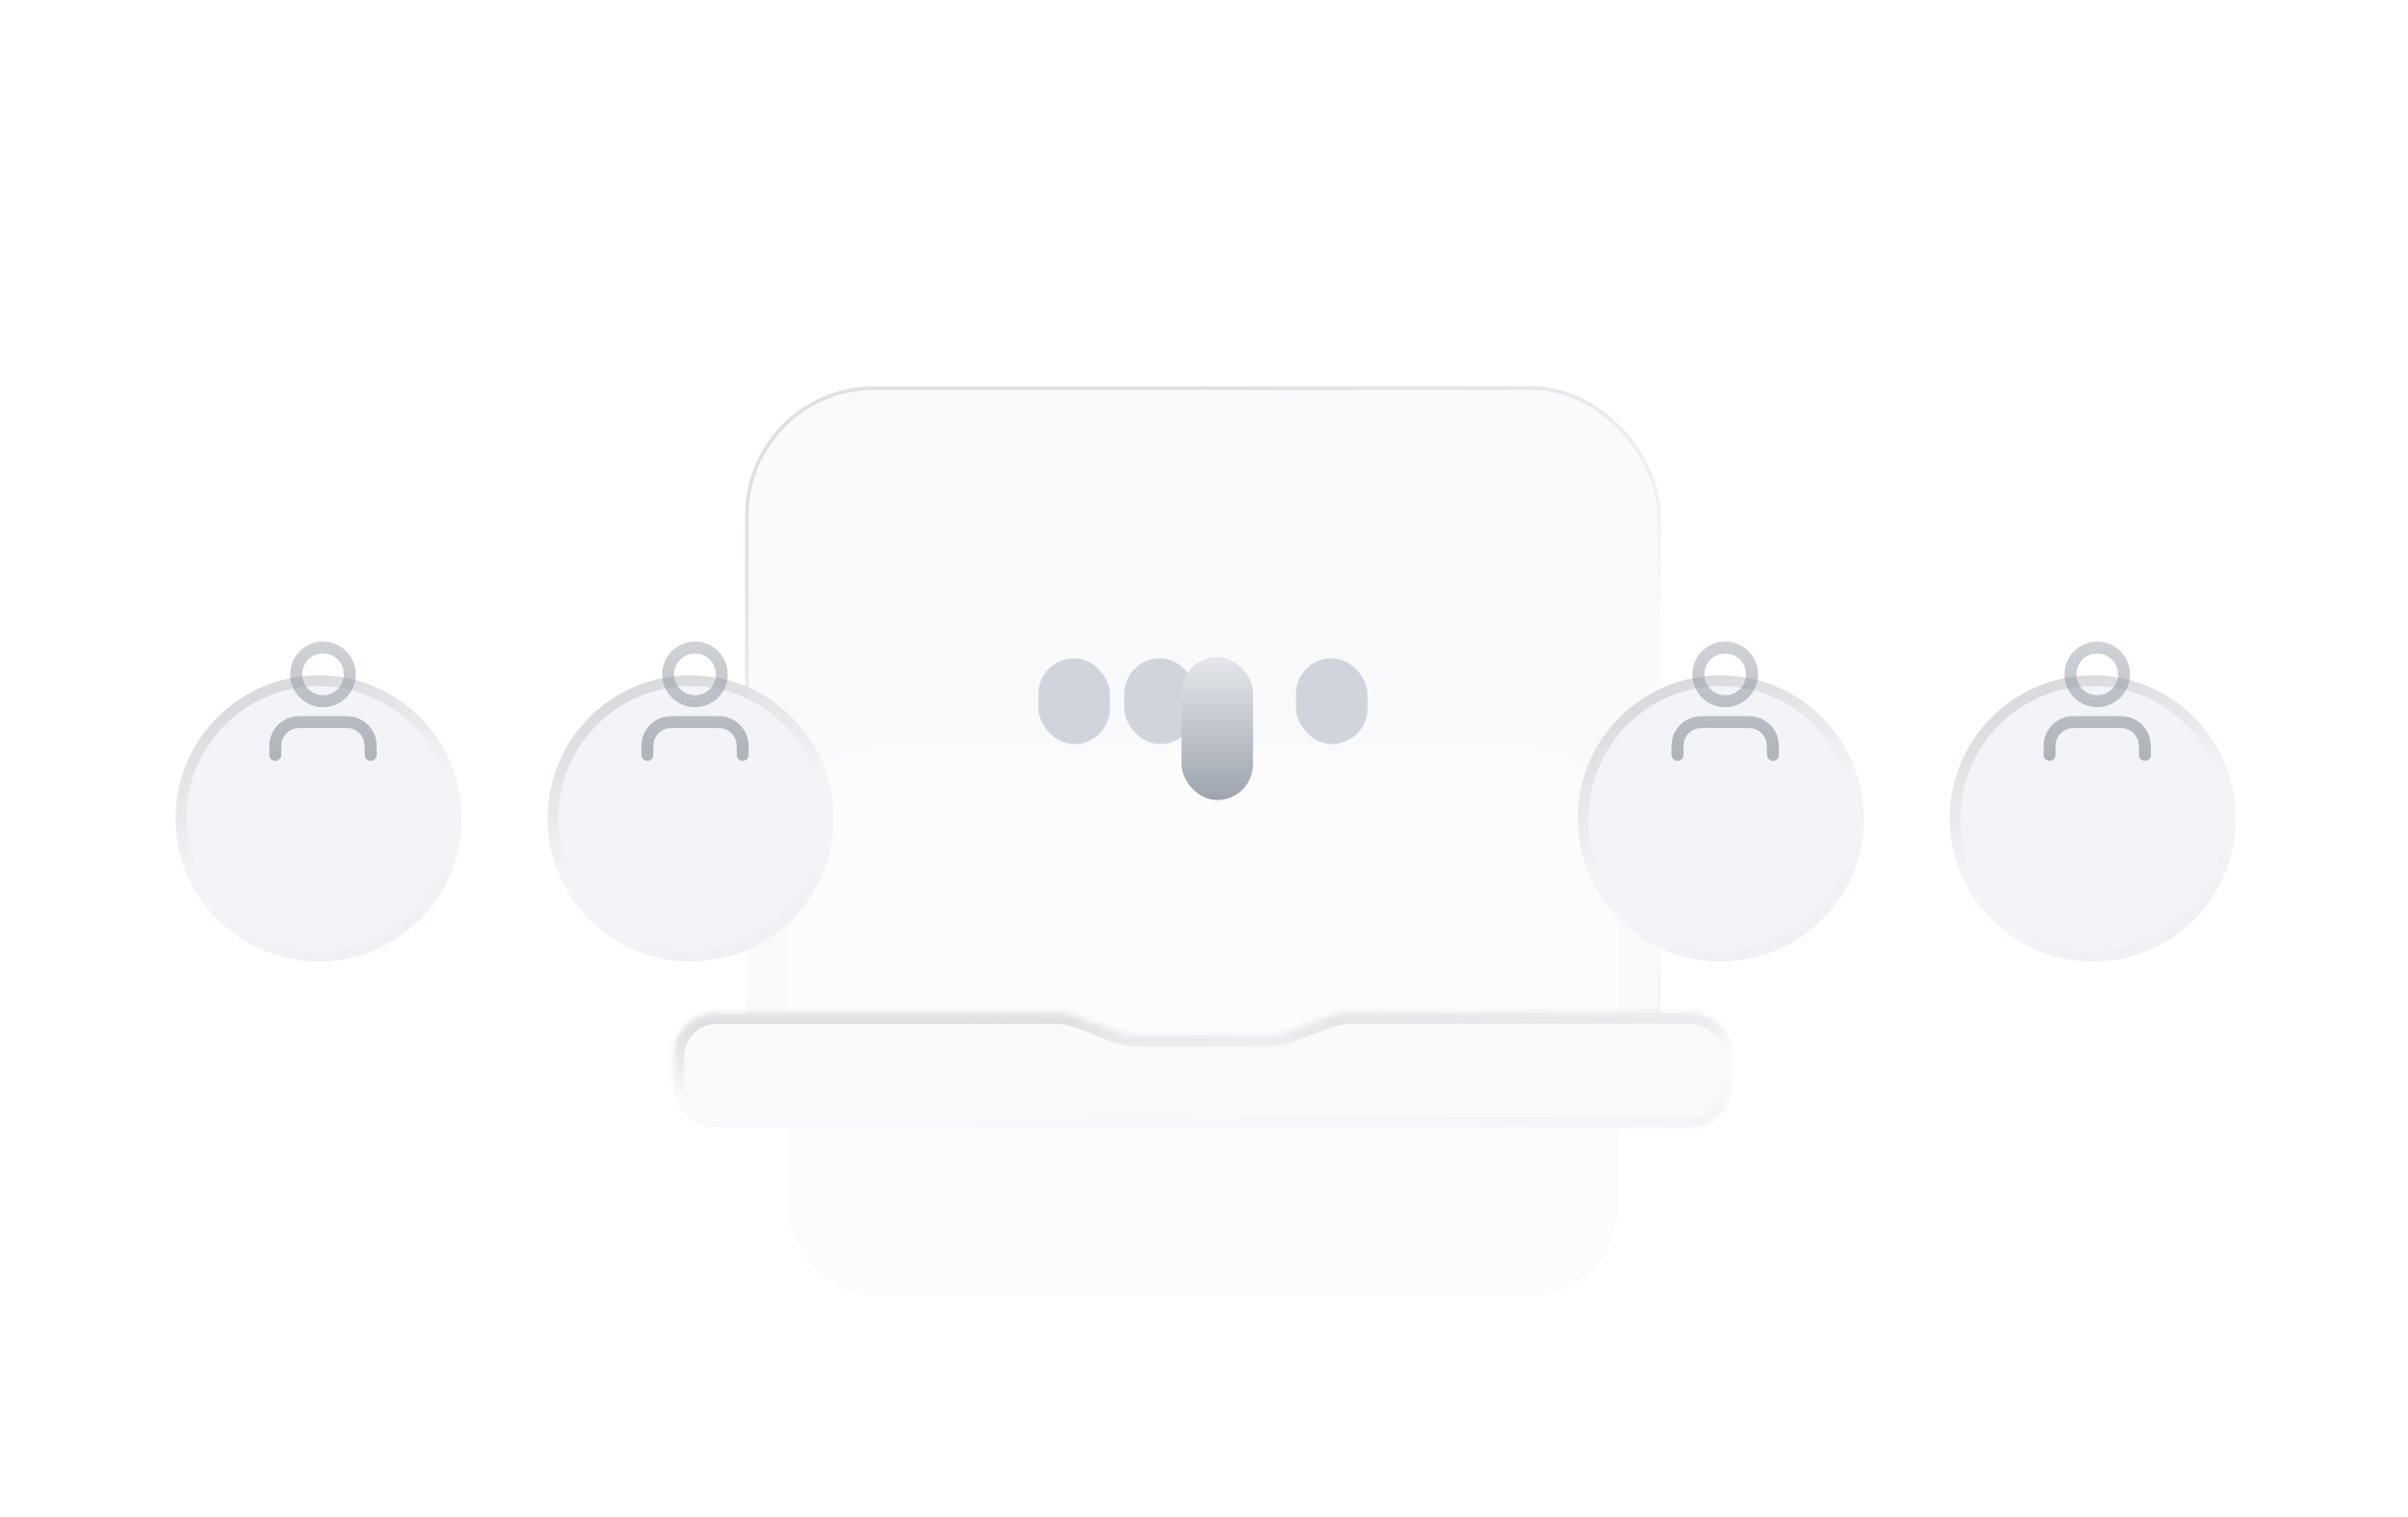 <svg width="381" height="240" viewBox="0 0 381 240" fill="none" xmlns="http://www.w3.org/2000/svg">
<g filter="url(#filter0_bi_2318_15457)">
<rect x="117.889" y="61.139" width="144.889" height="116.59" rx="20.375" fill="#F9FAFB"/>
<rect x="118.172" y="61.422" width="144.323" height="116.024" rx="20.092" stroke="url(#paint0_linear_2318_15457)" stroke-opacity="0.3" stroke-width="0.566"/>
</g>
<g filter="url(#filter1_ddddd_2318_15457)">
<rect x="124.682" y="67.931" width="131.306" height="86.028" rx="13.583" fill="#FCFCFD"/>
</g>
<g filter="url(#filter2_b_2318_15457)">
<rect x="164.299" y="104.153" width="11.319" height="13.583" rx="5.66" fill="#D0D5DD"/>
</g>
<g filter="url(#filter3_b_2318_15457)">
<rect x="177.882" y="104.153" width="11.319" height="13.583" rx="5.66" fill="#D0D5DD"/>
</g>
<g filter="url(#filter4_dd_2318_15457)">
<rect x="191.466" y="99.626" width="11.319" height="22.639" rx="5.66" fill="url(#paint1_linear_2318_15457)"/>
</g>
<g filter="url(#filter5_b_2318_15457)">
<rect x="205.049" y="104.153" width="11.319" height="13.583" rx="5.66" fill="#D0D5DD"/>
</g>
<g filter="url(#filter6_bi_2318_15457)">
<mask id="path-8-inside-1_2318_15457" fill="white">
<path fill-rule="evenodd" clip-rule="evenodd" d="M180.373 163.964C175.819 163.964 171.491 160.307 166.936 160.307H113.362C109.611 160.307 106.57 163.348 106.57 167.099V171.626C106.57 175.377 109.611 178.418 113.362 178.418H267.306C271.057 178.418 274.098 175.377 274.098 171.626V167.099C274.098 163.348 271.057 160.307 267.306 160.307H213.733C209.179 160.307 204.85 163.964 200.296 163.964H180.373Z"/>
</mask>
<path fill-rule="evenodd" clip-rule="evenodd" d="M180.373 163.964C175.819 163.964 171.491 160.307 166.936 160.307H113.362C109.611 160.307 106.57 163.348 106.57 167.099V171.626C106.57 175.377 109.611 178.418 113.362 178.418H267.306C271.057 178.418 274.098 175.377 274.098 171.626V167.099C274.098 163.348 271.057 160.307 267.306 160.307H213.733C209.179 160.307 204.85 163.964 200.296 163.964H180.373Z" fill="#F9FAFB"/>
<path d="M113.362 162.005H166.936V158.609H113.362V162.005ZM108.268 167.099C108.268 164.285 110.549 162.005 113.362 162.005V158.609C108.673 158.609 104.872 162.41 104.872 167.099H108.268ZM108.268 171.626V167.099H104.872V171.626H108.268ZM113.362 176.72C110.549 176.72 108.268 174.44 108.268 171.626H104.872C104.872 176.315 108.673 180.116 113.362 180.116V176.72ZM267.306 176.72H113.362V180.116H267.306V176.72ZM272.4 171.626C272.4 174.44 270.12 176.72 267.306 176.72V180.116C271.995 180.116 275.796 176.315 275.796 171.626H272.4ZM272.4 167.099V171.626H275.796V167.099H272.4ZM267.306 162.005C270.12 162.005 272.4 164.285 272.4 167.099H275.796C275.796 162.41 271.995 158.609 267.306 158.609V162.005ZM213.733 162.005H267.306V158.609H213.733V162.005ZM200.296 162.266H180.373V165.662H200.296V162.266ZM213.733 158.609C211.06 158.609 208.519 159.68 206.368 160.565C204.078 161.508 202.177 162.266 200.296 162.266V165.662C202.97 165.662 205.51 164.591 207.661 163.705C209.951 162.762 211.853 162.005 213.733 162.005V158.609ZM166.936 162.005C168.817 162.005 170.718 162.762 173.008 163.705C175.159 164.591 177.7 165.662 180.373 165.662V162.266C178.493 162.266 176.591 161.508 174.301 160.565C172.15 159.68 169.61 158.609 166.936 158.609V162.005Z" fill="url(#paint2_linear_2318_15457)" fill-opacity="0.3" mask="url(#path-8-inside-1_2318_15457)"/>
</g>
<g filter="url(#filter7_bd_2318_15457)">
<circle cx="50.418" cy="111.39" r="22.639" fill="#F2F4F7"/>
<circle cx="50.418" cy="111.39" r="21.79" stroke="url(#paint3_linear_2318_15457)" stroke-opacity="0.25" stroke-width="1.698"/>
</g>
<path d="M58.651 119.434C58.651 118.118 58.651 117.459 58.489 116.924C58.123 115.718 57.179 114.774 55.973 114.408C55.438 114.246 54.779 114.246 53.463 114.246H48.747C47.43 114.246 46.772 114.246 46.236 114.408C45.031 114.774 44.087 115.718 43.721 116.924C43.559 117.459 43.559 118.118 43.559 119.434M55.35 106.7C55.35 109.044 53.449 110.944 51.105 110.944C48.761 110.944 46.86 109.044 46.86 106.7C46.86 104.355 48.761 102.455 51.105 102.455C53.449 102.455 55.35 104.355 55.35 106.7Z" stroke="url(#paint4_linear_2318_15457)" stroke-opacity="0.5" stroke-width="1.887" stroke-linecap="round" stroke-linejoin="round"/>
<g filter="url(#filter8_bd_2318_15457)">
<circle cx="109.28" cy="111.39" r="22.639" fill="#F2F4F7"/>
<circle cx="109.28" cy="111.39" r="21.79" stroke="url(#paint5_linear_2318_15457)" stroke-opacity="0.25" stroke-width="1.698"/>
</g>
<path d="M117.513 119.434C117.513 118.118 117.513 117.459 117.35 116.924C116.984 115.718 116.041 114.774 114.835 114.408C114.299 114.246 113.641 114.246 112.324 114.246H107.608C106.292 114.246 105.633 114.246 105.098 114.408C103.892 114.774 102.948 115.718 102.582 116.924C102.42 117.459 102.42 118.118 102.42 119.434M114.211 106.7C114.211 109.044 112.311 110.944 109.966 110.944C107.622 110.944 105.721 109.044 105.721 106.7C105.721 104.355 107.622 102.455 109.966 102.455C112.311 102.455 114.211 104.355 114.211 106.7Z" stroke="url(#paint6_linear_2318_15457)" stroke-opacity="0.5" stroke-width="1.887" stroke-linecap="round" stroke-linejoin="round"/>
<g filter="url(#filter9_bd_2318_15457)">
<circle cx="272.28" cy="111.39" r="22.639" fill="#F2F4F7"/>
<circle cx="272.28" cy="111.39" r="21.79" stroke="url(#paint7_linear_2318_15457)" stroke-opacity="0.25" stroke-width="1.698"/>
</g>
<path d="M280.513 119.434C280.513 118.118 280.513 117.459 280.35 116.924C279.984 115.718 279.041 114.774 277.835 114.408C277.299 114.246 276.641 114.246 275.324 114.246H270.608C269.292 114.246 268.633 114.246 268.098 114.408C266.892 114.774 265.948 115.718 265.582 116.924C265.42 117.459 265.42 118.118 265.42 119.434M277.211 106.7C277.211 109.044 275.311 110.944 272.966 110.944C270.622 110.944 268.721 109.044 268.721 106.7C268.721 104.355 270.622 102.455 272.966 102.455C275.311 102.455 277.211 104.355 277.211 106.7Z" stroke="url(#paint8_linear_2318_15457)" stroke-opacity="0.5" stroke-width="1.887" stroke-linecap="round" stroke-linejoin="round"/>
<g filter="url(#filter10_bd_2318_15457)">
<circle cx="331.141" cy="111.39" r="22.639" fill="#F2F4F7"/>
<circle cx="331.141" cy="111.39" r="21.79" stroke="url(#paint9_linear_2318_15457)" stroke-opacity="0.25" stroke-width="1.698"/>
</g>
<path d="M339.374 119.434C339.374 118.118 339.374 117.459 339.211 116.924C338.846 115.718 337.902 114.774 336.696 114.408C336.16 114.246 335.502 114.246 334.186 114.246H329.469C328.153 114.246 327.495 114.246 326.959 114.408C325.753 114.774 324.81 115.718 324.444 116.924C324.281 117.459 324.281 118.118 324.281 119.434M336.072 106.7C336.072 109.044 334.172 110.944 331.828 110.944C329.483 110.944 327.583 109.044 327.583 106.7C327.583 104.355 329.483 102.455 331.828 102.455C334.172 102.455 336.072 104.355 336.072 106.7Z" stroke="url(#paint10_linear_2318_15457)" stroke-opacity="0.5" stroke-width="1.887" stroke-linecap="round" stroke-linejoin="round"/>
<defs>
<filter id="filter0_bi_2318_15457" x="4.694" y="-52.055" width="371.278" height="342.979" filterUnits="userSpaceOnUse" color-interpolation-filters="sRGB">
<feFlood flood-opacity="0" result="BackgroundImageFix"/>
<feGaussianBlur in="BackgroundImageFix" stdDeviation="56.597"/>
<feComposite in2="SourceAlpha" operator="in" result="effect1_backgroundBlur_2318_15457"/>
<feBlend mode="normal" in="SourceGraphic" in2="effect1_backgroundBlur_2318_15457" result="shape"/>
<feColorMatrix in="SourceAlpha" type="matrix" values="0 0 0 0 0 0 0 0 0 0 0 0 0 0 0 0 0 0 127 0" result="hardAlpha"/>
<feOffset/>
<feGaussianBlur stdDeviation="4.528"/>
<feComposite in2="hardAlpha" operator="arithmetic" k2="-1" k3="1"/>
<feColorMatrix type="matrix" values="0 0 0 0 0.973 0 0 0 0 0.973 0 0 0 0 0.973 0 0 0 0.25 0"/>
<feBlend mode="normal" in2="shape" result="effect2_innerShadow_2318_15457"/>
</filter>
<filter id="filter1_ddddd_2318_15457" x="111.098" y="66.799" width="158.472" height="127.91" filterUnits="userSpaceOnUse" color-interpolation-filters="sRGB">
<feFlood flood-opacity="0" result="BackgroundImageFix"/>
<feColorMatrix in="SourceAlpha" type="matrix" values="0 0 0 0 0 0 0 0 0 0 0 0 0 0 0 0 0 0 127 0" result="hardAlpha"/>
<feMorphology radius="1.132" operator="dilate" in="SourceAlpha" result="effect1_dropShadow_2318_15457"/>
<feOffset/>
<feComposite in2="hardAlpha" operator="out"/>
<feColorMatrix type="matrix" values="0 0 0 0 0.043 0 0 0 0 0.075 0 0 0 0 0.055 0 0 0 0.08 0"/>
<feBlend mode="normal" in2="BackgroundImageFix" result="effect1_dropShadow_2318_15457"/>
<feColorMatrix in="SourceAlpha" type="matrix" values="0 0 0 0 0 0 0 0 0 0 0 0 0 0 0 0 0 0 127 0" result="hardAlpha"/>
<feMorphology radius="13.583" operator="erode" in="SourceAlpha" result="effect2_dropShadow_2318_15457"/>
<feOffset dy="27.167"/>
<feGaussianBlur stdDeviation="13.583"/>
<feComposite in2="hardAlpha" operator="out"/>
<feColorMatrix type="matrix" values="0 0 0 0 0.055 0 0 0 0 0.247 0 0 0 0 0.494 0 0 0 0.05 0"/>
<feBlend mode="normal" in2="effect1_dropShadow_2318_15457" result="effect2_dropShadow_2318_15457"/>
<feColorMatrix in="SourceAlpha" type="matrix" values="0 0 0 0 0 0 0 0 0 0 0 0 0 0 0 0 0 0 127 0" result="hardAlpha"/>
<feMorphology radius="6.792" operator="erode" in="SourceAlpha" result="effect3_dropShadow_2318_15457"/>
<feOffset dy="13.583"/>
<feGaussianBlur stdDeviation="6.792"/>
<feComposite in2="hardAlpha" operator="out"/>
<feColorMatrix type="matrix" values="0 0 0 0 0.055 0 0 0 0 0.247 0 0 0 0 0.494 0 0 0 0.05 0"/>
<feBlend mode="normal" in2="effect2_dropShadow_2318_15457" result="effect3_dropShadow_2318_15457"/>
<feColorMatrix in="SourceAlpha" type="matrix" values="0 0 0 0 0 0 0 0 0 0 0 0 0 0 0 0 0 0 127 0" result="hardAlpha"/>
<feMorphology radius="3.396" operator="erode" in="SourceAlpha" result="effect4_dropShadow_2318_15457"/>
<feOffset dy="6.792"/>
<feGaussianBlur stdDeviation="3.396"/>
<feComposite in2="hardAlpha" operator="out"/>
<feColorMatrix type="matrix" values="0 0 0 0 0.055 0 0 0 0 0.247 0 0 0 0 0.494 0 0 0 0.05 0"/>
<feBlend mode="normal" in2="effect3_dropShadow_2318_15457" result="effect4_dropShadow_2318_15457"/>
<feColorMatrix in="SourceAlpha" type="matrix" values="0 0 0 0 0 0 0 0 0 0 0 0 0 0 0 0 0 0 127 0" result="hardAlpha"/>
<feMorphology radius="1.698" operator="erode" in="SourceAlpha" result="effect5_dropShadow_2318_15457"/>
<feOffset dy="3.396"/>
<feGaussianBlur stdDeviation="1.698"/>
<feComposite in2="hardAlpha" operator="out"/>
<feColorMatrix type="matrix" values="0 0 0 0 0.055 0 0 0 0 0.247 0 0 0 0 0.494 0 0 0 0.05 0"/>
<feBlend mode="normal" in2="effect4_dropShadow_2318_15457" result="effect5_dropShadow_2318_15457"/>
<feBlend mode="normal" in="SourceGraphic" in2="effect5_dropShadow_2318_15457" result="shape"/>
</filter>
<filter id="filter2_b_2318_15457" x="51.104" y="-9.041" width="237.708" height="239.972" filterUnits="userSpaceOnUse" color-interpolation-filters="sRGB">
<feFlood flood-opacity="0" result="BackgroundImageFix"/>
<feGaussianBlur in="BackgroundImageFix" stdDeviation="56.597"/>
<feComposite in2="SourceAlpha" operator="in" result="effect1_backgroundBlur_2318_15457"/>
<feBlend mode="normal" in="SourceGraphic" in2="effect1_backgroundBlur_2318_15457" result="shape"/>
</filter>
<filter id="filter3_b_2318_15457" x="64.687" y="-9.041" width="237.708" height="239.972" filterUnits="userSpaceOnUse" color-interpolation-filters="sRGB">
<feFlood flood-opacity="0" result="BackgroundImageFix"/>
<feGaussianBlur in="BackgroundImageFix" stdDeviation="56.597"/>
<feComposite in2="SourceAlpha" operator="in" result="effect1_backgroundBlur_2318_15457"/>
<feBlend mode="normal" in="SourceGraphic" in2="effect1_backgroundBlur_2318_15457" result="shape"/>
</filter>
<filter id="filter4_dd_2318_15457" x="182.396" y="96.015" width="22.667" height="33.987" filterUnits="userSpaceOnUse" color-interpolation-filters="sRGB">
<feFlood flood-opacity="0" result="BackgroundImageFix"/>
<feColorMatrix in="SourceAlpha" type="matrix" values="0 0 0 0 0 0 0 0 0 0 0 0 0 0 0 0 0 0 127 0" result="hardAlpha"/>
<feOffset dx="-3.396" dy="2.063"/>
<feGaussianBlur stdDeviation="2.837"/>
<feColorMatrix type="matrix" values="0 0 0 0 0 0 0 0 0 0 0 0 0 0 0 0 0 0 0.08 0"/>
<feBlend mode="normal" in2="BackgroundImageFix" result="effect1_dropShadow_2318_15457"/>
<feColorMatrix in="SourceAlpha" type="matrix" values="0 0 0 0 0 0 0 0 0 0 0 0 0 0 0 0 0 0 127 0" result="hardAlpha"/>
<feOffset dx="-1.132" dy="2.264"/>
<feGaussianBlur stdDeviation="1.698"/>
<feComposite in2="hardAlpha" operator="out"/>
<feColorMatrix type="matrix" values="0 0 0 0 0 0 0 0 0 0 0 0 0 0 0 0 0 0 0.1 0"/>
<feBlend mode="normal" in2="effect1_dropShadow_2318_15457" result="effect2_dropShadow_2318_15457"/>
<feBlend mode="normal" in="SourceGraphic" in2="effect2_dropShadow_2318_15457" result="shape"/>
</filter>
<filter id="filter5_b_2318_15457" x="91.854" y="-9.041" width="237.708" height="239.972" filterUnits="userSpaceOnUse" color-interpolation-filters="sRGB">
<feFlood flood-opacity="0" result="BackgroundImageFix"/>
<feGaussianBlur in="BackgroundImageFix" stdDeviation="56.597"/>
<feComposite in2="SourceAlpha" operator="in" result="effect1_backgroundBlur_2318_15457"/>
<feBlend mode="normal" in="SourceGraphic" in2="effect1_backgroundBlur_2318_15457" result="shape"/>
</filter>
<filter id="filter6_bi_2318_15457" x="-6.624" y="47.112" width="393.916" height="244.5" filterUnits="userSpaceOnUse" color-interpolation-filters="sRGB">
<feFlood flood-opacity="0" result="BackgroundImageFix"/>
<feGaussianBlur in="BackgroundImageFix" stdDeviation="56.597"/>
<feComposite in2="SourceAlpha" operator="in" result="effect1_backgroundBlur_2318_15457"/>
<feBlend mode="normal" in="SourceGraphic" in2="effect1_backgroundBlur_2318_15457" result="shape"/>
<feColorMatrix in="SourceAlpha" type="matrix" values="0 0 0 0 0 0 0 0 0 0 0 0 0 0 0 0 0 0 127 0" result="hardAlpha"/>
<feOffset/>
<feGaussianBlur stdDeviation="4.528"/>
<feComposite in2="hardAlpha" operator="arithmetic" k2="-1" k3="1"/>
<feColorMatrix type="matrix" values="0 0 0 0 0.973 0 0 0 0 0.973 0 0 0 0 0.973 0 0 0 0.25 0"/>
<feBlend mode="normal" in2="shape" result="effect2_innerShadow_2318_15457"/>
</filter>
<filter id="filter7_bd_2318_15457" x="-8.443" y="52.529" width="117.722" height="126.778" filterUnits="userSpaceOnUse" color-interpolation-filters="sRGB">
<feFlood flood-opacity="0" result="BackgroundImageFix"/>
<feGaussianBlur in="BackgroundImageFix" stdDeviation="18.111"/>
<feComposite in2="SourceAlpha" operator="in" result="effect1_backgroundBlur_2318_15457"/>
<feColorMatrix in="SourceAlpha" type="matrix" values="0 0 0 0 0 0 0 0 0 0 0 0 0 0 0 0 0 0 127 0" result="hardAlpha"/>
<feOffset dy="18.111"/>
<feGaussianBlur stdDeviation="13.583"/>
<feComposite in2="hardAlpha" operator="out"/>
<feColorMatrix type="matrix" values="0 0 0 0 0.219 0 0 0 0 0.252 0 0 0 0 0.312 0 0 0 0.15 0"/>
<feBlend mode="multiply" in2="effect1_backgroundBlur_2318_15457" result="effect2_dropShadow_2318_15457"/>
<feBlend mode="normal" in="SourceGraphic" in2="effect2_dropShadow_2318_15457" result="shape"/>
</filter>
<filter id="filter8_bd_2318_15457" x="50.418" y="52.529" width="117.722" height="126.778" filterUnits="userSpaceOnUse" color-interpolation-filters="sRGB">
<feFlood flood-opacity="0" result="BackgroundImageFix"/>
<feGaussianBlur in="BackgroundImageFix" stdDeviation="18.111"/>
<feComposite in2="SourceAlpha" operator="in" result="effect1_backgroundBlur_2318_15457"/>
<feColorMatrix in="SourceAlpha" type="matrix" values="0 0 0 0 0 0 0 0 0 0 0 0 0 0 0 0 0 0 127 0" result="hardAlpha"/>
<feOffset dy="18.111"/>
<feGaussianBlur stdDeviation="13.583"/>
<feComposite in2="hardAlpha" operator="out"/>
<feColorMatrix type="matrix" values="0 0 0 0 0.219 0 0 0 0 0.252 0 0 0 0 0.312 0 0 0 0.23 0"/>
<feBlend mode="multiply" in2="effect1_backgroundBlur_2318_15457" result="effect2_dropShadow_2318_15457"/>
<feBlend mode="normal" in="SourceGraphic" in2="effect2_dropShadow_2318_15457" result="shape"/>
</filter>
<filter id="filter9_bd_2318_15457" x="213.418" y="52.529" width="117.722" height="126.778" filterUnits="userSpaceOnUse" color-interpolation-filters="sRGB">
<feFlood flood-opacity="0" result="BackgroundImageFix"/>
<feGaussianBlur in="BackgroundImageFix" stdDeviation="18.111"/>
<feComposite in2="SourceAlpha" operator="in" result="effect1_backgroundBlur_2318_15457"/>
<feColorMatrix in="SourceAlpha" type="matrix" values="0 0 0 0 0 0 0 0 0 0 0 0 0 0 0 0 0 0 127 0" result="hardAlpha"/>
<feOffset dy="18.111"/>
<feGaussianBlur stdDeviation="13.583"/>
<feComposite in2="hardAlpha" operator="out"/>
<feColorMatrix type="matrix" values="0 0 0 0 0.219 0 0 0 0 0.252 0 0 0 0 0.312 0 0 0 0.23 0"/>
<feBlend mode="multiply" in2="effect1_backgroundBlur_2318_15457" result="effect2_dropShadow_2318_15457"/>
<feBlend mode="normal" in="SourceGraphic" in2="effect2_dropShadow_2318_15457" result="shape"/>
</filter>
<filter id="filter10_bd_2318_15457" x="272.28" y="52.529" width="117.722" height="126.778" filterUnits="userSpaceOnUse" color-interpolation-filters="sRGB">
<feFlood flood-opacity="0" result="BackgroundImageFix"/>
<feGaussianBlur in="BackgroundImageFix" stdDeviation="18.111"/>
<feComposite in2="SourceAlpha" operator="in" result="effect1_backgroundBlur_2318_15457"/>
<feColorMatrix in="SourceAlpha" type="matrix" values="0 0 0 0 0 0 0 0 0 0 0 0 0 0 0 0 0 0 127 0" result="hardAlpha"/>
<feOffset dy="18.111"/>
<feGaussianBlur stdDeviation="13.583"/>
<feComposite in2="hardAlpha" operator="out"/>
<feColorMatrix type="matrix" values="0 0 0 0 0.219 0 0 0 0 0.252 0 0 0 0 0.312 0 0 0 0.16 0"/>
<feBlend mode="multiply" in2="effect1_backgroundBlur_2318_15457" result="effect2_dropShadow_2318_15457"/>
<feBlend mode="normal" in="SourceGraphic" in2="effect2_dropShadow_2318_15457" result="shape"/>
</filter>
<linearGradient id="paint0_linear_2318_15457" x1="190.333" y1="61.139" x2="233.195" y2="195.598" gradientUnits="userSpaceOnUse">
<stop stop-color="#182026" stop-opacity="0.4"/>
<stop offset="0.4" stop-color="#182026" stop-opacity="0"/>
<stop offset="0.6" stop-color="#182026" stop-opacity="0"/>
<stop offset="1" stop-color="#182026" stop-opacity="0.1"/>
</linearGradient>
<linearGradient id="paint1_linear_2318_15457" x1="197.126" y1="99.626" x2="197.126" y2="122.264" gradientUnits="userSpaceOnUse">
<stop stop-color="#E5E7EB"/>
<stop offset="1" stop-color="#9DA4AE"/>
</linearGradient>
<linearGradient id="paint2_linear_2318_15457" x1="190.334" y1="160.307" x2="191.318" y2="183.274" gradientUnits="userSpaceOnUse">
<stop stop-color="#182026" stop-opacity="0.4"/>
<stop offset="0.4" stop-opacity="0"/>
<stop offset="0.6" stop-opacity="0"/>
<stop offset="1" stop-opacity="0.1"/>
</linearGradient>
<linearGradient id="paint3_linear_2318_15457" x1="50.418" y1="88.751" x2="70.115" y2="138.472" gradientUnits="userSpaceOnUse">
<stop stop-opacity="0.4"/>
<stop offset="0.4" stop-opacity="0"/>
<stop offset="0.6" stop-opacity="0"/>
<stop offset="1" stop-opacity="0.1"/>
</linearGradient>
<linearGradient id="paint4_linear_2318_15457" x1="51.105" y1="102.455" x2="51.105" y2="119.434" gradientUnits="userSpaceOnUse">
<stop stop-color="#9DA4AE"/>
<stop offset="1" stop-color="#6C737F"/>
</linearGradient>
<linearGradient id="paint5_linear_2318_15457" x1="109.28" y1="88.751" x2="128.976" y2="138.472" gradientUnits="userSpaceOnUse">
<stop stop-opacity="0.4"/>
<stop offset="0.4" stop-opacity="0"/>
<stop offset="0.6" stop-opacity="0"/>
<stop offset="1" stop-opacity="0.1"/>
</linearGradient>
<linearGradient id="paint6_linear_2318_15457" x1="109.966" y1="102.455" x2="109.966" y2="119.434" gradientUnits="userSpaceOnUse">
<stop stop-color="#9DA4AE"/>
<stop offset="1" stop-color="#6C737F"/>
</linearGradient>
<linearGradient id="paint7_linear_2318_15457" x1="272.28" y1="88.751" x2="291.976" y2="138.472" gradientUnits="userSpaceOnUse">
<stop stop-opacity="0.4"/>
<stop offset="0.4" stop-opacity="0"/>
<stop offset="0.6" stop-opacity="0"/>
<stop offset="1" stop-opacity="0.1"/>
</linearGradient>
<linearGradient id="paint8_linear_2318_15457" x1="272.966" y1="102.455" x2="272.966" y2="119.434" gradientUnits="userSpaceOnUse">
<stop stop-color="#9DA4AE"/>
<stop offset="1" stop-color="#6C737F"/>
</linearGradient>
<linearGradient id="paint9_linear_2318_15457" x1="331.141" y1="88.751" x2="350.838" y2="138.472" gradientUnits="userSpaceOnUse">
<stop stop-opacity="0.4"/>
<stop offset="0.4" stop-opacity="0"/>
<stop offset="0.6" stop-opacity="0"/>
<stop offset="1" stop-opacity="0.1"/>
</linearGradient>
<linearGradient id="paint10_linear_2318_15457" x1="331.828" y1="102.455" x2="331.828" y2="119.434" gradientUnits="userSpaceOnUse">
<stop stop-color="#9DA4AE"/>
<stop offset="1" stop-color="#6C737F"/>
</linearGradient>
</defs>
</svg>
